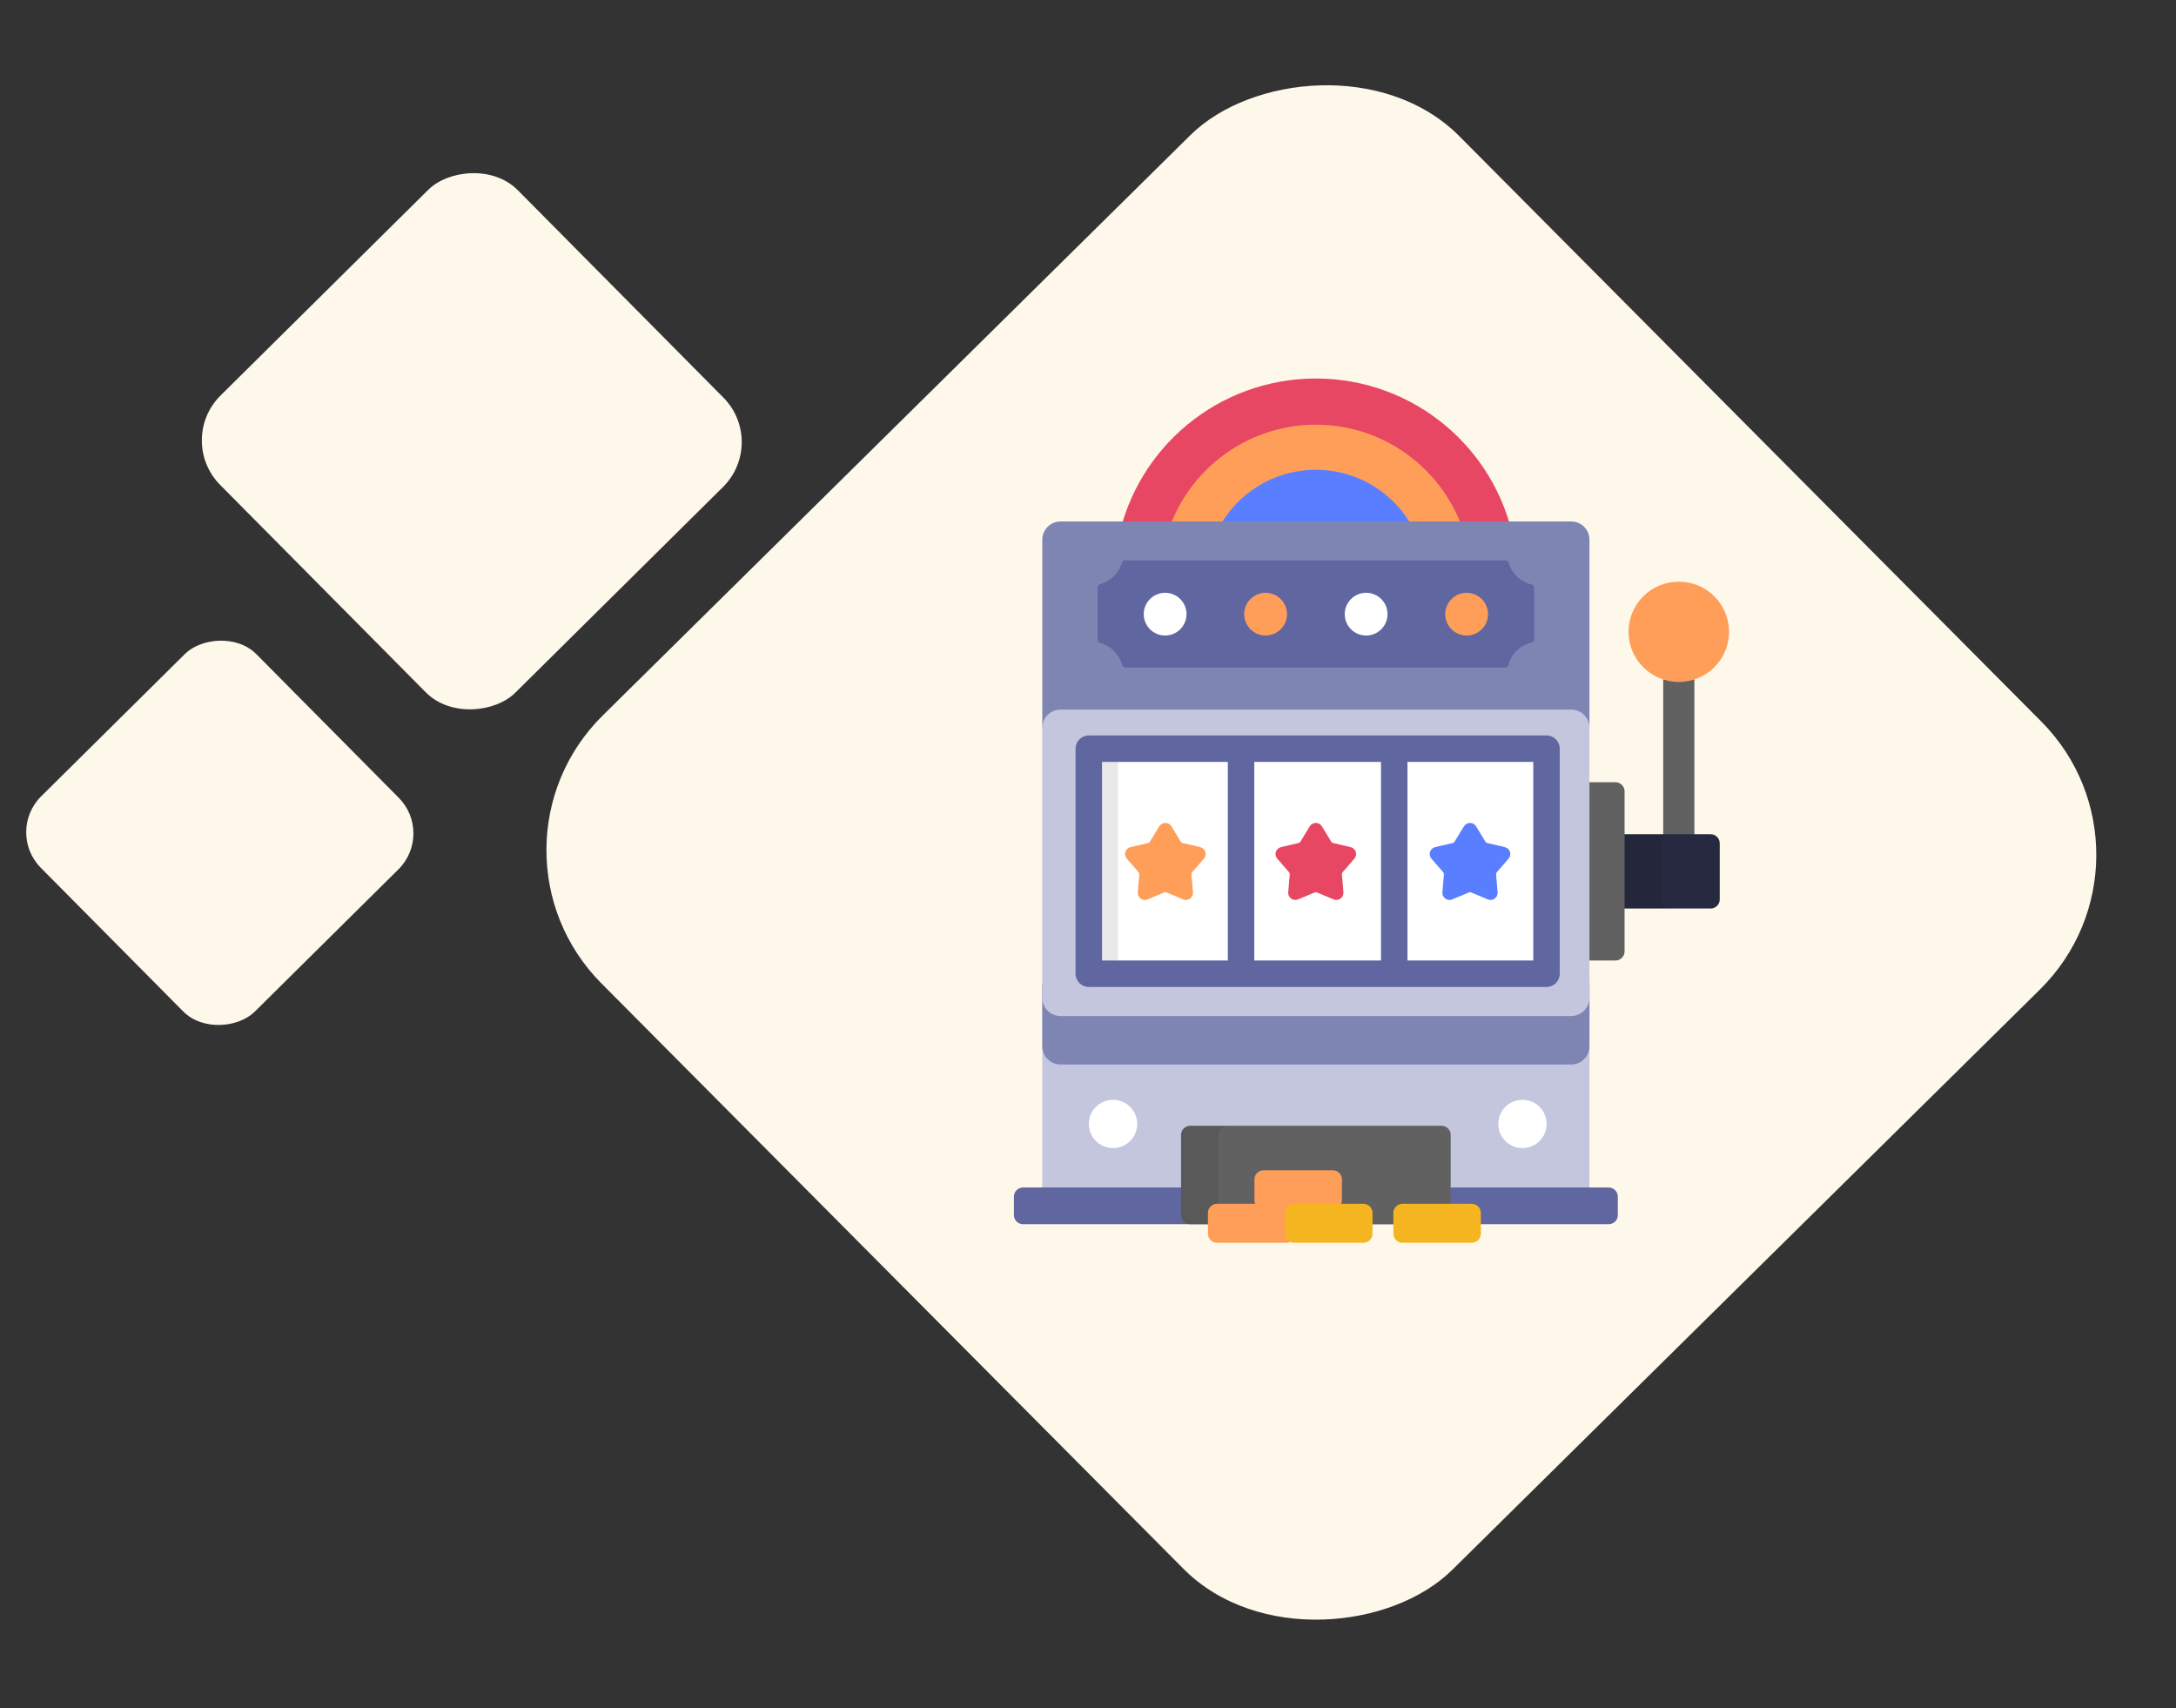 <svg fill="none" height="270" viewBox="0 0 344 270" width="344" xmlns="http://www.w3.org/2000/svg" xmlns:xlink="http://www.w3.org/1999/xlink"><rect x="0" y="0" width="344" height="270" fill="#333333" stroke="none"/><clipPath id="a"><path d="m148.484 59.83h136.661v136.61h-136.661z"/></clipPath><g fill="#fef8eb"><rect height="66.176" rx="10" transform="matrix(-.704 -.71 -.711 .704 121.402 69.944)" width="66.176"/><rect height="47.949" rx="8" transform="matrix(-.704 -.71 -.711 .704 68.673 131.782)" width="47.949"/><rect height="190.486" rx="30" transform="matrix(-.705 -.709 -.712 .703 343.851 135.314)" width="190.486"/></g><g clip-path="url(#a)"><path d="m267.864 103.196h-4.932v35.243h4.932z" fill="#616161"/><path d="m265.397 107.79c4.388 0 7.945-3.549 7.945-7.926 0-4.377-3.557-7.926-7.945-7.926-4.387 0-7.944 3.548-7.944 7.926 0 4.377 3.557 7.926 7.944 7.926z" fill="#ff9e59"/><path d="m271.871 142.164c0 .79-.648 1.438-1.44 1.438h-15.362c-.792 0-1.44-.647-1.44-1.438v-8.866c0-.791.648-1.438 1.44-1.438h15.362c.792 0 1.44.647 1.44 1.438z" fill="#262940"/><path d="m262.614 142.164v-8.866c0-.791.648-1.438 1.441-1.438h-8.986c-.792 0-1.44.647-1.44 1.438v8.866c0 .79.648 1.438 1.44 1.438h8.985c-.792 0-1.44-.647-1.44-1.438z" fill="#1a1a1a" opacity=".1"/><path d="m256.827 150.383c0 .791-.648 1.438-1.441 1.438h-5.869c-.792 0-1.44-.647-1.44-1.438v-25.304c0-.791.648-1.438 1.44-1.438h5.869c.792 0 1.441.647 1.441 1.438z" fill="#616161"/><path d="m239.299 85.403c-2.908-14.582-15.804-25.573-31.275-25.573s-28.367 10.991-31.275 25.573z" fill="#e74762"/><path d="m231.79 85.403c-2.774-10.506-12.376-18.276-23.765-18.276-11.39 0-20.992 7.77-23.767 18.276z" fill="#ff9e59"/><path d="m224.285 85.403c-2.52-6.511-8.857-11.144-16.261-11.144-7.405 0-13.741 4.633-16.261 11.144z" fill="#597eff"/><path d="m251.277 155.456h-86.504v34.013h86.504z" fill="#c4c6de"/><path d="m161.729 187.7c-.792 0-1.44.647-1.44 1.438v2.927c0 .791.648 1.438 1.44 1.438h92.59c.792 0 1.44-.647 1.44-1.438v-2.927c0-.791-.648-1.438-1.44-1.438z" fill="#5f66a0"/><path d="m164.773 155.456v9.927c0 1.582 1.296 2.876 2.881 2.876h80.741c1.584 0 2.881-1.294 2.881-2.876v-9.927z" fill="#7f85b3"/><path d="m251.275 115.031v-29.731c0-1.582-1.296-2.876-2.88-2.876h-80.741c-1.585 0-2.881 1.294-2.881 2.876v29.731z" fill="#7f85b3"/><path d="m177.886 105.511c-.23 0-.432-.156-.491-.379-.449-1.716-1.795-3.071-3.511-3.535-.221-.06-.375-.261-.375-.49v-8.271c0-.229.154-.43.375-.49 1.666-.45 2.999-1.755 3.479-3.407.063-.216.262-.366.487-.366h60.15c.226 0 .424.149.487.366.502 1.726 1.904 3.049 3.659 3.454.231.053.394.258.394.494v8.169c0 .237-.163.441-.394.495-1.807.416-3.222 1.789-3.691 3.581-.059.223-.261.379-.491.379z" fill="#5f66a0"/><path d="m167.654 160.593c-1.585 0-2.881-1.294-2.881-2.876v-42.682c0-1.582 1.296-2.875 2.881-2.875h80.741c1.584 0 2.881 1.294 2.881 2.875v42.682c0 1.582-1.296 2.876-2.881 2.876z" fill="#c4c6de"/><path d="m243.955 118.31h-71.864v36.134h71.864z" fill="#fff"/><path d="m176.745 118.31h-4.654v36.134h4.654z" fill="#1a1a1a" opacity=".1"/><path d="m229.338 192.066c0 .791-.649 1.438-1.441 1.438h-39.746c-.792 0-1.441-.647-1.441-1.438v-12.682c0-.79.649-1.438 1.441-1.438h39.746c.792 0 1.441.647 1.441 1.438z" fill="#616161"/><path d="m192.624 192.066v-12.682c0-.79.648-1.438 1.44-1.438h-5.913c-.792 0-1.44.647-1.44 1.438v12.681c0 .791.648 1.439 1.44 1.439h5.913c-.792 0-1.44-.648-1.44-1.438z" fill="#1a1a1a" opacity=".1"/><path d="m234.107 195.001c0 .791-.648 1.438-1.44 1.438h-10.948c-.792 0-1.44-.647-1.44-1.438v-3.288c0-.791.648-1.438 1.44-1.438h10.948c.792 0 1.44.647 1.44 1.438z" fill="#f5b521"/><path d="m212.144 189.704c0 .791-.648 1.438-1.441 1.438h-10.948c-.792 0-1.44-.647-1.44-1.438v-3.288c0-.792.648-1.439 1.44-1.439h10.948c.792 0 1.441.647 1.441 1.439z" fill="#ff9e59"/><path d="m184.192 100.453c1.869 0 3.383-1.512 3.383-3.377 0-1.865-1.514-3.376-3.383-3.376-1.868 0-3.383 1.512-3.383 3.376 0 1.865 1.515 3.377 3.383 3.377z" fill="#fff"/><path d="m200.078 100.453c1.869 0 3.384-1.512 3.384-3.377 0-1.865-1.515-3.376-3.384-3.376-1.868 0-3.383 1.512-3.383 3.376 0 1.865 1.515 3.377 3.383 3.377z" fill="#ff9e59"/><path d="m215.968 100.453c1.868 0 3.383-1.512 3.383-3.377 0-1.865-1.515-3.376-3.383-3.376-1.869 0-3.384 1.512-3.384 3.376 0 1.865 1.515 3.377 3.384 3.377z" fill="#fff"/><path d="m231.856 100.453c1.869 0 3.383-1.512 3.383-3.377 0-1.865-1.514-3.376-3.383-3.376-1.868 0-3.383 1.512-3.383 3.376 0 1.865 1.515 3.377 3.383 3.377z" fill="#ff9e59"/><path d="m240.684 181.47c2.112 0 3.825-1.708 3.825-3.816s-1.713-3.816-3.825-3.816c-2.113 0-3.825 1.708-3.825 3.816s1.712 3.816 3.825 3.816z" fill="#fff"/><path d="m175.954 181.47c2.112 0 3.825-1.708 3.825-3.816s-1.713-3.816-3.825-3.816c-2.113 0-3.825 1.708-3.825 3.816s1.712 3.816 3.825 3.816z" fill="#fff"/><path d="m187.468 142.247c-.15 0-.297-.03-.436-.088l-2.641-1.106c-.052-.022-.107-.033-.163-.033-.055 0-.111.011-.163.033l-2.641 1.106c-.139.058-.284.088-.436.088-.24 0-.469-.074-.663-.214-.317-.23-.493-.613-.461-1.002l.241-2.842c.011-.113-.026-.225-.101-.31l-1.872-2.158c-.256-.296-.34-.709-.219-1.08s.434-.657.815-.745l2.789-.651c.111-.025.206-.094.264-.191l1.483-2.441c.203-.333.572-.541.965-.541.392 0 .761.208.964.541l1.483 2.441c.058.097.154.166.263.191l2.79.651c.382.088.694.374.816.746.121.37.036.783-.22 1.079l-1.872 2.158c-.074.086-.111.197-.101.31l.24 2.842c.034.389-.143.772-.46 1.002-.195.14-.423.214-.664.214z" fill="#ff9e59"/><path d="m211.256 142.247c-.151 0-.298-.03-.436-.088l-2.641-1.106c-.052-.022-.107-.033-.163-.033s-.112.011-.164.033l-2.64 1.106c-.139.058-.285.088-.436.088-.24 0-.47-.074-.663-.214-.317-.23-.494-.613-.461-1.002l.241-2.842c.01-.113-.027-.225-.101-.31l-1.873-2.158c-.256-.296-.339-.709-.219-1.08.122-.371.434-.657.816-.745l2.789-.651c.11-.025.205-.094.264-.191l1.482-2.441c.203-.333.573-.541.965-.541s.761.208.965.541l1.482 2.441c.058.097.154.166.264.191l2.789.651c.382.088.694.374.816.746.122.37.037.783-.22 1.079l-1.872 2.158c-.073.086-.111.197-.1.31l.239 2.842c.034.389-.143.772-.46 1.002-.194.14-.422.214-.663.214z" fill="#e74762"/><path d="m235.63 142.247c-.151 0-.298-.03-.436-.088l-2.641-1.106c-.052-.022-.107-.033-.163-.033s-.112.011-.163.033l-2.641 1.106c-.139.058-.285.088-.436.088-.24 0-.47-.074-.663-.214-.317-.23-.493-.613-.461-1.002l.241-2.842c.01-.113-.026-.225-.101-.31l-1.873-2.158c-.255-.296-.339-.709-.219-1.08.122-.371.434-.657.816-.745l2.789-.651c.11-.025.205-.094.264-.191l1.483-2.441c.203-.333.572-.541.965-.541.392 0 .761.208.964.541l1.483 2.441c.058.097.154.166.264.191l2.789.651c.382.088.694.374.816.746.121.37.036.783-.22 1.079l-1.872 2.158c-.074.086-.111.197-.101.31l.24 2.842c.034.389-.143.772-.46 1.002-.195.14-.423.214-.664.214z" fill="#597eff"/><path d="m204.788 195.001c0 .791-.648 1.438-1.441 1.438h-10.948c-.792 0-1.44-.647-1.44-1.438v-3.288c0-.791.648-1.438 1.44-1.438h10.948c.792 0 1.441.647 1.441 1.438z" fill="#ff9e59"/><path d="m216.978 195.001c0 .791-.648 1.438-1.44 1.438h-10.948c-.792 0-1.441-.647-1.441-1.438v-3.288c0-.791.648-1.438 1.441-1.438h10.948c.791 0 1.44.647 1.44 1.438z" fill="#f5b521"/><path d="m244.484 116.248h-72.361c-1.156 0-2.092.936-2.092 2.091v35.57c0 1.155.936 2.091 2.092 2.091h72.361c1.155 0 2.092-.936 2.092-2.091v-35.57c0-1.154-.937-2.091-2.092-2.091zm-70.27 4.182h19.89v31.388h-19.89zm24.073 0h20.032v31.388h-20.032zm44.105 31.388h-19.889v-31.388h19.889z" fill="#5f66a0"/></g></svg>